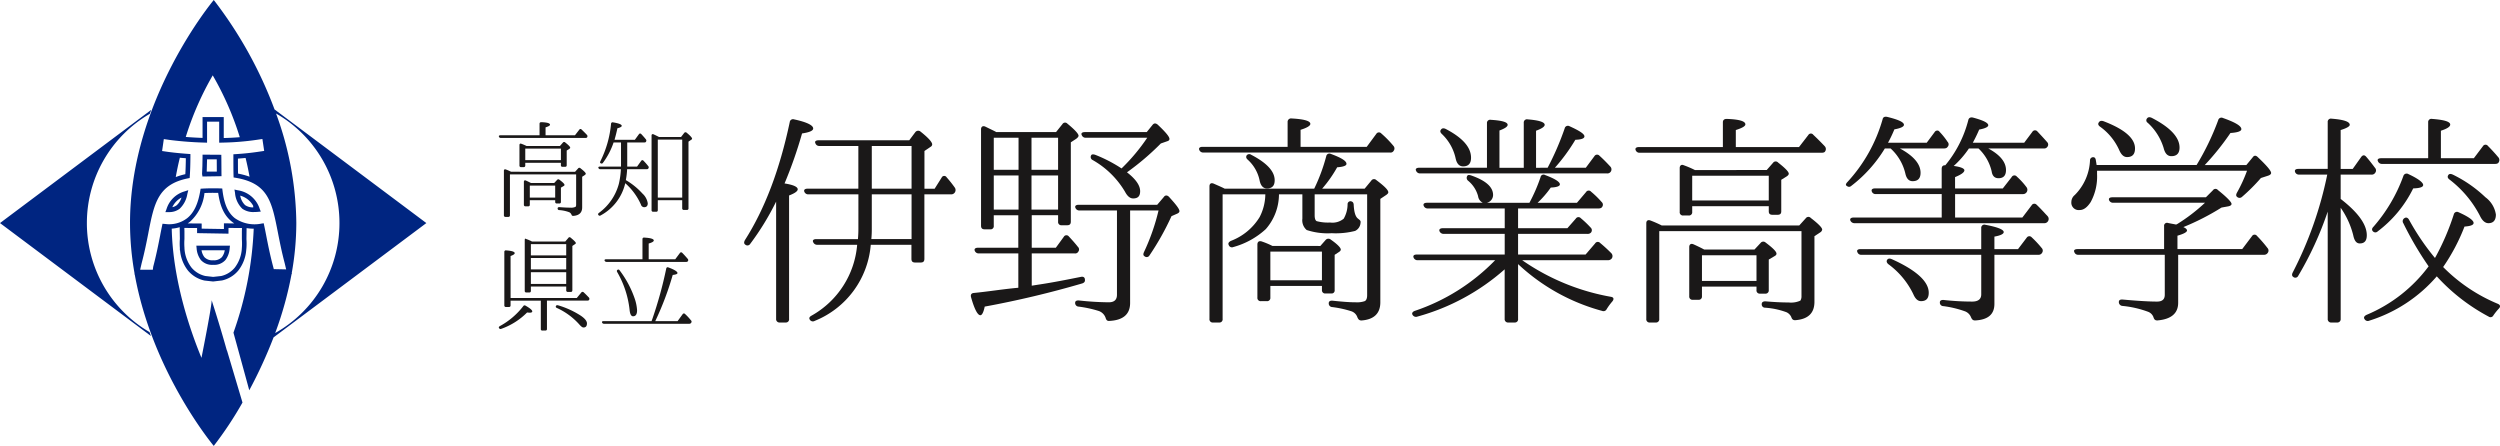 <svg xmlns="http://www.w3.org/2000/svg" xmlns:xlink="http://www.w3.org/1999/xlink" width="392.204" height="69.951" viewBox="0 0 392.204 69.951">
  <defs>
    <clipPath id="clip-path">
      <rect id="Rectangle_185" data-name="Rectangle 185" width="392.204" height="69.951" fill="none"/>
    </clipPath>
  </defs>
  <g id="Group_93" data-name="Group 93" clip-path="url(#clip-path)">
    <path id="Path_168" data-name="Path 168" d="M62.215,15.73V13.924c0-.167.1-.25.282-.25.913.034,1.361.165,1.361.4,0,.133-.233.265-.7.415V15.73h4.612l.681-.879a.217.217,0,0,1,.364-.017q.448.423.847.847a.3.3,0,0,1,.015.366c-.032.066-.116.1-.265.1H56.142a.291.291,0,0,1-.3-.2c-.049-.132.05-.216.233-.216Zm5.575,5.725.481-.53a.234.234,0,0,1,.366-.017c.563.43.83.712.83.845a.283.283,0,0,1-.133.2l-.432.282v4.8c0,.83-.464,1.278-1.41,1.344-.165,0-.233-.083-.282-.233a.707.707,0,0,0-.349-.348,5.582,5.582,0,0,0-1.559-.332.24.24,0,0,1-.25-.266c0-.132.1-.2.265-.2.582.049,1.145.083,1.693.083a1.667,1.667,0,0,0,.862-.133.571.571,0,0,0,.083-.332V21.87H57.569v6.4a.236.236,0,0,1-.265.265h-.415a.237.237,0,0,1-.266-.265V21.29c0-.182.116-.265.3-.2a8.208,8.208,0,0,1,.83.364Zm-2.373-4.048.465-.531a.234.234,0,0,1,.364-.017c.531.415.779.681.779.813,0,.067-.049.133-.149.2l-.4.25v2.306c0,.167-.083.25-.266.25h-.381c-.182,0-.265-.083-.265-.25v-.381H59.975v.415a.236.236,0,0,1-.265.265h-.381a.237.237,0,0,1-.266-.265v-3.2c0-.182.133-.282.3-.2a6.957,6.957,0,0,1,.813.349Zm-.9,5.807.449-.482a.247.247,0,0,1,.364-.032c.531.4.8.664.8.813,0,.066-.032.115-.116.165l-.447.266v2.223a.236.236,0,0,1-.265.265h-.383a.232.232,0,0,1-.248-.265v-.25H60.688v.713a.232.232,0,0,1-.265.248h-.4c-.167,0-.266-.083-.266-.248v-3.6c0-.2.133-.282.315-.2.332.149.6.282.781.381ZM59.975,19.63h5.592V17.82H59.975Zm.713,5.873h3.981V23.628H60.688Z" transform="translate(22.43 5.493)" fill="#1a1818"/>
    <path id="Path_169" data-name="Path 169" d="M71.51,16.851v3.783h1.543l.648-.9a.216.216,0,0,1,.364-.017,9.444,9.444,0,0,1,.73.83.278.278,0,0,1,.034.366c-.05.1-.133.132-.282.132H71.493a12.04,12.04,0,0,1-.2,1.709A10.993,10.993,0,0,1,73.9,24.866a2.594,2.594,0,0,1,.83,1.525c0,.415-.2.614-.565.614a.534.534,0,0,1-.5-.4A9.773,9.773,0,0,0,71.2,23.239,7.7,7.7,0,0,1,67.33,28.3a.239.239,0,0,1-.349-.084c-.083-.1-.049-.2.083-.314a8.274,8.274,0,0,0,3.136-4.58,12.8,12.8,0,0,0,.315-2.274H67.3a.3.3,0,0,1-.3-.182c-.066-.132.017-.233.216-.233h3.318V16.851H69.369a11.461,11.461,0,0,1-1.675,3.2.247.247,0,0,1-.364.049c-.1-.049-.1-.149-.034-.3a16.4,16.4,0,0,0,1.675-5.889.242.242,0,0,1,.315-.216c.913.149,1.361.331,1.361.547,0,.133-.216.265-.68.381-.116.565-.266,1.162-.449,1.81h3.186l.629-.863a.227.227,0,0,1,.383-.034c.282.3.53.582.712.813a.3.3,0,0,1,.034.366c-.049.1-.116.132-.265.132Zm8.446-.862.5-.648a.253.253,0,0,1,.381-.017c.565.465.847.781.847.929a.2.2,0,0,1-.1.15l-.464.315V27.172a.233.233,0,0,1-.25.265H80.4a.244.244,0,0,1-.266-.265V25.911H76.305v1.543c0,.182-.083.266-.248.266h-.465a.237.237,0,0,1-.265-.266v-11.7c0-.182.132-.265.315-.182.348.165.629.3.845.415ZM76.305,25.5h3.832V16.4H76.305Z" transform="translate(26.891 5.501)" fill="#1a1818"/>
    <path id="Path_170" data-name="Path 170" d="M55.98,40.5a11.679,11.679,0,0,0,3.684-3.136.245.245,0,0,1,.348-.083c.713.414,1.063.7,1.063.911,0,.135-.15.2-.432.2-.034,0-.165-.017-.381-.034A10.718,10.718,0,0,1,56.2,40.927a.252.252,0,0,1-.332-.116c-.083-.115-.032-.216.116-.314m1.692-4.413H68.059l.713-.863a.246.246,0,0,1,.364-.032c.282.264.547.53.813.812a.3.3,0,0,1,.05.366c-.05.1-.15.132-.3.132H63.38v4.448c0,.165-.083.248-.266.248h-.447a.22.22,0,0,1-.25-.248V36.5H57.672v.73c0,.182-.083.266-.248.266h-.465a.237.237,0,0,1-.265-.266V28.866a.232.232,0,0,1,.282-.25c.913.066,1.344.216,1.344.432q0,.223-.648.449Zm8.579-8.86.481-.565a.226.226,0,0,1,.364-.034c.531.432.813.715.813.848,0,.066-.049.1-.133.165l-.415.282v6.951c0,.167-.083.266-.248.266h-.449a.244.244,0,0,1-.265-.266v-.58H60.858v.664c0,.182-.083.265-.25.265h-.447a.237.237,0,0,1-.266-.265v-7.9c0-.2.034-.3.083-.282.017,0,.034.017.05.017a1.544,1.544,0,0,0,.216.083,6.245,6.245,0,0,1,.779.349Zm.149.415H60.858V29.4H66.4Zm0,2.173H60.858V31.6H66.4Zm0,2.223H60.858v1.842H66.4Zm-1.294,5.193a13.537,13.537,0,0,1,3.566,1.626c.664.447.98.863.98,1.211q0,.648-.548.648c-.182,0-.4-.184-.7-.531a10.63,10.63,0,0,0-3.483-2.539c-.15-.067-.2-.182-.133-.3.049-.116.165-.149.315-.116" transform="translate(22.427 10.665)" fill="#1a1818"/>
    <path id="Path_171" data-name="Path 171" d="M75.151,39.7l.15-.416a63.879,63.879,0,0,0,2.157-7.847.222.222,0,0,1,.332-.165c.962.348,1.426.663,1.426.879,0,.149-.248.25-.746.3a46.567,46.567,0,0,1-2.655,7.068l-.083.184h3.5l.8-1.1a.227.227,0,0,1,.366-.032,8.523,8.523,0,0,1,.913.978l.049.05a.275.275,0,0,1,0,.363.331.331,0,0,1-.3.15H67.686a.305.305,0,0,1-.3-.2c-.049-.133.034-.216.233-.216Zm-1.427-9.707V26.842a.232.232,0,0,1,.283-.25c1,.049,1.493.216,1.493.447,0,.167-.265.332-.8.482v2.471h4.165l.729-.978a.227.227,0,0,1,.366-.034c.282.283.565.6.862.946a.3.3,0,0,1,.034.364.321.321,0,0,1-.282.116H68.084a.32.32,0,0,1-.3-.2c-.049-.132.05-.216.25-.216Zm-3.583,1.742a15.728,15.728,0,0,1,2.356,4.4,6.8,6.8,0,0,1,.381,1.857c0,.631-.216.946-.631.946-.3,0-.481-.348-.547-1.046A15.073,15.073,0,0,0,69.76,32c-.084-.15-.067-.266.049-.349a.221.221,0,0,1,.332.083" transform="translate(27.067 10.682)" fill="#1a1818"/>
    <path id="Path_172" data-name="Path 172" d="M91.685,24.343c0,.286-.428.607-1.354.963V44.663a.5.5,0,0,1-.534.572h-.927a.526.526,0,0,1-.571-.572V26.269a41.8,41.8,0,0,1-4.065,6.63.507.507,0,0,1-.784.107c-.214-.143-.214-.392-.036-.712,3.137-4.92,5.456-11.088,7.023-18.5a.513.513,0,0,1,.677-.429c2,.429,3,.928,3,1.427,0,.356-.571.606-1.747.784a68.124,68.124,0,0,1-2.746,7.843c1.391.214,2.068.534,2.068.927m9.519.785H93.362a.654.654,0,0,1-.642-.428c-.107-.286.107-.464.5-.464H101.2v-6.7h-6.1a.625.625,0,0,1-.642-.429c-.142-.285.071-.463.5-.463h14.224l.963-1.284a.566.566,0,0,1,.82-.07c1.213.962,1.818,1.639,1.818,2a.434.434,0,0,1-.214.356l-1,.678v5.917h1.6l1.1-1.747a.44.44,0,0,1,.784-.036,18.164,18.164,0,0,1,1.249,1.57.678.678,0,0,1-.571,1.1h-4.172V35.251c0,.392-.178.571-.569.571h-.892c-.393,0-.571-.178-.571-.571V33.042h-6.382a14.084,14.084,0,0,1-8.8,11.941.553.553,0,0,1-.749-.178c-.178-.25-.071-.463.25-.642a14.062,14.062,0,0,0,7.166-11.121H94.752a.653.653,0,0,1-.642-.429c-.143-.285.071-.463.5-.463h6.524a18.08,18.08,0,0,0,.072-1.818Zm2.1,0V30.4a16.467,16.467,0,0,1-.071,1.747h6.311V25.128Zm0-.892h6.239v-6.7h-6.239Z" transform="translate(33.46 5.361)" fill="#1a1818"/>
    <path id="Path_173" data-name="Path 173" d="M122.021,15.209l1-1.248a.485.485,0,0,1,.784-.073c1.177.963,1.748,1.605,1.748,1.891,0,.143-.143.32-.392.5l-.82.535V29.253c0,.392-.178.571-.571.571h-.855a.508.508,0,0,1-.571-.571v-1h-4.135v5.1h3.779l1.248-1.71a.47.47,0,0,1,.784-.073c.428.464.927,1,1.426,1.64a.552.552,0,0,1,.071.75.547.547,0,0,1-.571.285h-6.737v5.062l.892-.143c2.424-.356,4.7-.819,6.845-1.246.391-.071.606.107.606.463.035.285-.107.464-.428.571a152.975,152.975,0,0,1-15.294,3.636c-.178.89-.428,1.354-.677,1.354-.428,0-.927-.927-1.461-2.816-.107-.392.035-.642.428-.677,2.209-.214,4.385-.571,6.63-.785l.356-.035V34.245h-6.2a.65.65,0,0,1-.641-.429c-.108-.285.107-.463.5-.463H116.1v-5.1h-3.849v1.64a.5.5,0,0,1-.571.571h-.856c-.391,0-.569-.178-.569-.571V14.781c0-.428.285-.606.677-.428.855.428,1.426.677,1.71.855Zm-5.882.89h-3.886v5.027h3.886Zm-3.886,11.266h3.886V22.016h-3.886ZM122.342,16.1h-4.17v5.027h4.17Zm0,5.917h-4.17v5.349h4.17Zm11.3,5.491v14.51c0,1.747-1.07,2.708-3.245,2.815-.356.036-.5-.142-.606-.5a1.735,1.735,0,0,0-1.1-1.068,17.8,17.8,0,0,0-3.137-.677.563.563,0,0,1-.535-.607c0-.25.214-.391.607-.356a44.858,44.858,0,0,0,4.669.286q1.283,0,1.284-1.177V27.506h-5.882a.651.651,0,0,1-.642-.428c-.108-.25.07-.464.5-.464h12.334l1.034-1.211c.213-.321.534-.321.819-.035,1.07,1.177,1.64,1.888,1.64,2.244,0,.143-.107.287-.356.394l-.892.391a42.151,42.151,0,0,1-3.458,6.166.5.5,0,0,1-.749.143c-.25-.143-.25-.356-.107-.677a33.2,33.2,0,0,0,2.282-6.524ZM136.316,16.1h-9.624a.653.653,0,0,1-.642-.426c-.143-.286.071-.464.5-.464h9.7l.892-1.106c.25-.321.5-.321.82-.07,1.213,1.14,1.853,1.89,1.853,2.246,0,.178-.107.286-.321.355l-1.033.359a40.5,40.5,0,0,1-5.311,4.526c1.389,1.071,2.066,2.069,2.066,2.958,0,.786-.356,1.141-1.1,1.141-.463,0-.89-.32-1.283-1.068a13.776,13.776,0,0,0-5.063-4.955.522.522,0,0,1-.213-.784c.107-.143.356-.143.712,0a22.423,22.423,0,0,1,4.029,2.1,29.951,29.951,0,0,0,4.029-4.812" transform="translate(43.652 5.513)" fill="#1a1818"/>
    <path id="Path_174" data-name="Path 174" d="M148.09,17.712V13.828a.536.536,0,0,1,.607-.571c2,.107,2.959.391,2.959.855,0,.286-.5.606-1.533.927v2.673H160.5l1.5-2.031a.486.486,0,0,1,.784-.071A16.392,16.392,0,0,1,164.7,17.57a.593.593,0,0,1,.035.749.55.55,0,0,1-.571.286h-29.3a.652.652,0,0,1-.641-.429c-.108-.285.107-.464.5-.464Zm4.172,6.56a27.585,27.585,0,0,0,1.89-5.1.5.5,0,0,1,.712-.356c1.64.606,2.46,1.1,2.46,1.569,0,.286-.5.464-1.462.535a19.649,19.649,0,0,1-2.352,3.35h6.667l1.033-1.248a.509.509,0,0,1,.785-.107c1.283.962,1.89,1.567,1.89,1.925,0,.143-.108.25-.286.392l-.963.642V42.1c0,1.747-1,2.708-2.958,2.851-.357,0-.5-.178-.642-.5a1.5,1.5,0,0,0-1-.962,16.246,16.246,0,0,0-2.959-.642.564.564,0,0,1-.535-.607c0-.285.214-.426.607-.391,1.354.142,2.567.25,3.6.25a3.757,3.757,0,0,0,1.427-.178c.25-.107.391-.429.391-.928V25.163h-8.234v3.279c0,.5.107.821.321.928a6.911,6.911,0,0,0,2.1.213,2.776,2.776,0,0,0,2.139-.606,4.606,4.606,0,0,0,.606-2.246.454.454,0,0,1,.678-.428c.178.071.285.25.285.606.071,1.106.285,1.782.677,2.068.25.213.464.321.393.642a1.506,1.506,0,0,1-.855,1.283,12.286,12.286,0,0,1-3.673.357,10.456,10.456,0,0,1-3.921-.5,2,2,0,0,1-.678-1.783V25.163h-3.671a8.322,8.322,0,0,1-2.068,5.454,12.362,12.362,0,0,1-5.1,2.816.526.526,0,0,1-.712-.321c-.143-.25,0-.464.321-.642a9.03,9.03,0,0,0,4.526-3.743,7.942,7.942,0,0,0,.892-3.565h-6.7V44.7a.5.5,0,0,1-.535.572H136.4a.51.51,0,0,1-.571-.572V23.916c0-.429.25-.606.677-.429.714.322,1.319.572,1.712.785Zm-9.875-5.311c2.46,1.283,3.673,2.6,3.673,3.992,0,.856-.392,1.283-1.213,1.283-.571,0-.963-.391-1.141-1.211a6.018,6.018,0,0,0-1.853-3.28c-.286-.25-.321-.463-.178-.712a.527.527,0,0,1,.712-.071m10.838,14.3.819-.927a.57.57,0,0,1,.82-.071c1.07.749,1.569,1.283,1.569,1.569a.431.431,0,0,1-.213.32l-.75.5v5.527a.472.472,0,0,1-.534.534h-.892a.5.5,0,0,1-.569-.534V39.53h-8.092v1.817a.51.51,0,0,1-.571.572h-.892a.51.51,0,0,1-.571-.572V33.041c0-.428.25-.606.642-.5a12.519,12.519,0,0,1,1.712.713Zm-7.843,5.383h8.092V34.146h-8.092Z" transform="translate(53.913 5.326)" fill="#1a1818"/>
    <path id="Path_175" data-name="Path 175" d="M174.663,27.334v3.1H182.4l1.319-1.5a.488.488,0,0,1,.785-.07,15.641,15.641,0,0,1,1.534,1.461.562.562,0,0,1,.07.785.688.688,0,0,1-.606.213H174.663v3.245h10.589l1.5-1.748a.488.488,0,0,1,.785-.07,23.482,23.482,0,0,1,1.747,1.6.652.652,0,0,1,.107.785.722.722,0,0,1-.642.321h-13.44A35.056,35.056,0,0,0,189.244,41.2c.428.071.5.356.214.713a9.636,9.636,0,0,0-.891,1.211.55.55,0,0,1-.714.286,31.174,31.174,0,0,1-13.19-7.344V44.66a.5.5,0,0,1-.533.571h-1a.525.525,0,0,1-.571-.571V36.887A34.369,34.369,0,0,1,158.873,44.3a.613.613,0,0,1-.749-.25c-.178-.25-.036-.5.321-.642a31.577,31.577,0,0,0,12.619-7.949H158.908a.653.653,0,0,1-.642-.429c-.107-.285.071-.463.5-.463h13.8V31.326h-9.589a.688.688,0,0,1-.642-.426c-.107-.286.108-.465.535-.465h9.7v-3.1H160.511a.638.638,0,0,1-.641-.391c-.143-.286.035-.5.5-.5h8.769a1.327,1.327,0,0,1-.749-1.034,4.723,4.723,0,0,0-1.569-2.425.567.567,0,0,1-.108-.784c.072-.143.286-.143.607-.036,2.246.785,3.422,1.783,3.422,3.066a1.265,1.265,0,0,1-.962,1.214h6.665a26.2,26.2,0,0,0,1.748-4.029.469.469,0,0,1,.712-.321c1.534.571,2.317,1.07,2.317,1.462,0,.285-.5.463-1.426.5a15.722,15.722,0,0,1-2.068,2.389H183.9l1.424-1.676a.487.487,0,0,1,.785-.07,14.5,14.5,0,0,1,1.676,1.639.552.552,0,0,1,.07.749c-.107.178-.285.25-.606.25Zm4.636-6.381a43.967,43.967,0,0,0,2.673-6.168.515.515,0,0,1,.749-.356c1.569.712,2.352,1.211,2.352,1.6,0,.321-.463.5-1.424.535a28.645,28.645,0,0,1-3.209,4.385h4.849l1.354-1.818a.487.487,0,0,1,.784-.071c.677.606,1.248,1.211,1.712,1.71a.637.637,0,0,1-.535,1.071H159.3a.653.653,0,0,1-.642-.429c-.143-.285.071-.463.5-.463h10.624V13.966a.5.5,0,0,1,.606-.534c1.747.107,2.638.356,2.638.784,0,.285-.428.571-1.284.892v5.847h3.814V13.894a.5.5,0,0,1,.607-.534q2.675.212,2.675.855c0,.285-.465.606-1.355.927v5.812Zm-16.007-6.1c2.673,1.391,3.992,2.888,3.992,4.528,0,.89-.392,1.355-1.248,1.355q-.908,0-1.176-1.284a7.456,7.456,0,0,0-2.174-3.816c-.249-.25-.286-.463-.107-.677.142-.214.391-.25.712-.107" transform="translate(63.495 5.366)" fill="#1a1818"/>
    <path id="Path_176" data-name="Path 176" d="M196.753,17.728V13.842c0-.356.213-.534.606-.534,1.961.07,2.924.356,2.924.855,0,.285-.5.571-1.5.892v2.673h9.909l1.462-1.89a.467.467,0,0,1,.785-.035q.963.908,1.817,1.817a.641.641,0,0,1,.036.785c-.072.143-.25.214-.571.214H183.706a.625.625,0,0,1-.642-.428c-.108-.286.108-.464.5-.464Zm11.978,12.3,1.033-1.141a.5.5,0,0,1,.785-.035c1.211.927,1.783,1.532,1.783,1.818a.615.615,0,0,1-.286.428l-.928.606V42c0,1.782-1,2.745-3.029,2.888-.356,0-.5-.178-.606-.5a1.529,1.529,0,0,0-.749-.749,12.067,12.067,0,0,0-3.352-.713.515.515,0,0,1-.534-.571c0-.285.213-.428.569-.428,1.248.107,2.461.178,3.636.178a3.592,3.592,0,0,0,1.854-.285,1.232,1.232,0,0,0,.178-.713V30.918H186.772v13.76a.51.51,0,0,1-.57.572h-.892a.511.511,0,0,1-.571-.572V29.669c0-.391.25-.569.642-.426a17.561,17.561,0,0,1,1.782.784Zm-5.1-8.7,1-1.141a.5.5,0,0,1,.782-.035c1.141.89,1.676,1.461,1.676,1.747,0,.143-.107.285-.321.426l-.856.535v4.955c0,.356-.177.535-.569.535h-.82c-.392,0-.57-.179-.57-.535V27H191.941v.89a.509.509,0,0,1-.571.571h-.82a.508.508,0,0,1-.57-.571v-6.88c0-.392.285-.606.642-.428a14.912,14.912,0,0,1,1.747.749Zm-1.925,12.477.962-1.034a.53.53,0,0,1,.785-.07c1.141.855,1.71,1.424,1.71,1.747,0,.143-.07.25-.249.356l-.962.569v4.779a.508.508,0,0,1-.571.569h-.82a.5.5,0,0,1-.534-.569v-.535h-8.556V41.15a.5.5,0,0,1-.57.534h-.855a.5.5,0,0,1-.57-.534V33.413c0-.428.285-.606.677-.428.714.321,1.284.606,1.676.82Zm-9.767-7.7h12.013V22.219H191.941Zm1.532,12.619h8.555V34.7h-8.555Z" transform="translate(73.535 5.346)" fill="#1a1818"/>
    <path id="Path_177" data-name="Path 177" d="M219.264,17.149l1.248-1.675a.482.482,0,0,1,.782-.071l-.177-.143a11.029,11.029,0,0,1,1.426,1.747.559.559,0,0,1,0,.785c-.108.178-.285.25-.607.25h-6.878c2.174,1.176,3.244,2.46,3.244,3.814,0,.892-.429,1.319-1.248,1.319-.572,0-.963-.391-1.141-1.213A7.716,7.716,0,0,0,213.6,18.04H212.7a21.293,21.293,0,0,1-5.276,5.882c-.25.214-.5.178-.784-.071-.108-.107-.036-.32.213-.569a24.322,24.322,0,0,0,5.491-9.805c.071-.356.321-.463.712-.391,1.748.428,2.638.82,2.638,1.248,0,.285-.5.534-1.5.713a20.255,20.255,0,0,1-1,2.1Zm15.292,0,1.284-1.712a.485.485,0,0,1,.785-.071c.569.607,1.068,1.141,1.532,1.676a.549.549,0,0,1,.035.749.587.587,0,0,1-.569.25h-8.7c1.854,1,2.781,2.139,2.781,3.387q0,1.283-1.176,1.283-.91,0-1.07-1.068a7.123,7.123,0,0,0-2.069-3.6h-1.5a14.907,14.907,0,0,1-2.387,2.745c1.1.143,1.675.392,1.675.677,0,.321-.5.678-1.462,1.071v1.78h7.487l1.389-1.78a.487.487,0,0,1,.821-.073,11.186,11.186,0,0,1,1.5,1.64.679.679,0,0,1-.57,1.1H223.719v3.673h10.552l1.462-1.925a.485.485,0,0,1,.784-.071c.642.606,1.176,1.213,1.712,1.782a.65.65,0,0,1,.07.785.658.658,0,0,1-.606.32h-29.73a.7.7,0,0,1-.678-.426c-.107-.286.107-.464.535-.464h13.8V25.2H211.277a.613.613,0,0,1-.641-.463c-.071-.25.107-.429.534-.429h10.446V21.249c0-.392.178-.571.534-.571h.035a18.134,18.134,0,0,0,3.6-7.059c.072-.356.322-.5.714-.428,1.6.428,2.424.82,2.424,1.213,0,.25-.463.5-1.426.677-.391.927-.749,1.6-1,2.068Zm-4.669,17.575v7.7c0,1.64-1,2.5-3.029,2.6-.357,0-.5-.178-.642-.5a1.639,1.639,0,0,0-1.034-.962,16.1,16.1,0,0,0-3.315-.785.544.544,0,0,1-.535-.606c0-.25.214-.391.606-.357a41.114,41.114,0,0,0,4.456.25c.963,0,1.427-.391,1.427-1.14v-6.2H209.031a.613.613,0,0,1-.642-.428c-.142-.286.073-.464.5-.464h18.931V30.517a.49.49,0,0,1,.642-.5c1.925.357,2.886.75,2.886,1.141,0,.286-.463.535-1.461.713v1.961h3.706l1.355-1.783a.487.487,0,0,1,.785-.07,16.219,16.219,0,0,1,1.567,1.675.59.59,0,0,1,.073.749.629.629,0,0,1-.607.321Zm-16.113.677c3.886,1.747,5.81,3.53,5.81,5.276,0,.89-.392,1.319-1.211,1.319-.5,0-.892-.356-1.212-1.1a12.55,12.55,0,0,0-3.922-4.706c-.25-.216-.32-.464-.178-.678s.392-.25.713-.107" transform="translate(82.999 5.248)" fill="#1a1818"/>
    <path id="Path_178" data-name="Path 178" d="M251.468,20.62a40.4,40.4,0,0,0,3.388-7.023.524.524,0,0,1,.749-.356c1.925.677,2.888,1.248,2.888,1.747,0,.321-.572.534-1.713.606a40.77,40.77,0,0,1-4.027,5.027h6.524l1-1.213c.213-.32.5-.32.785-.035,1.391,1.319,2.1,2.139,2.1,2.5,0,.142-.143.32-.5.426l-1.1.356A28.907,28.907,0,0,1,258.6,25.61a.559.559,0,0,1-.785,0c-.178-.142-.178-.356,0-.677a22.905,22.905,0,0,0,1.569-3.422H235.854v.534a8.318,8.318,0,0,1-1,4.386c-.534.819-1.1,1.248-1.71,1.248a1.161,1.161,0,0,1-1.32-1.284,1.422,1.422,0,0,1,.535-1.07,8.181,8.181,0,0,0,2.389-5.419.488.488,0,0,1,.606-.5q.269.055.321.535c.071.428.108.642.108.677Zm-1.5,10.266c0,.25-.5.535-1.5.82v2.1h10.16l1.534-2.031a.466.466,0,0,1,.784-.035,20.516,20.516,0,0,1,1.64,1.89.593.593,0,0,1,.035.784.668.668,0,0,1-.606.285H248.58v7.523c0,1.675-1.1,2.6-3.279,2.78-.356,0-.5-.178-.606-.535a1.425,1.425,0,0,0-.821-.819,15.87,15.87,0,0,0-4.064-.927.6.6,0,0,1-.534-.642c0-.25.214-.392.606-.356,2.354.213,4.172.32,5.383.32.82,0,1.213-.356,1.213-1.068V34.7H232.931a.608.608,0,0,1-.641-.426c-.143-.286.07-.465.5-.465h13.582v-3.6a.461.461,0,0,1,.606-.5c.321.071.749.143,1.284.25l.213-.107a27.532,27.532,0,0,0,4.313-3.315H238.42a.668.668,0,0,1-.676-.392c-.108-.286.07-.464.534-.464H252.93l1.1-1.1a.485.485,0,0,1,.785-.036c1.427,1.141,2.139,1.891,2.139,2.176,0,.178-.179.321-.571.391l-1,.179a38.643,38.643,0,0,1-5.988,3.066c.392.178.569.356.569.534M236.853,13.74c3.279,1.248,4.955,2.673,4.955,4.278,0,.927-.429,1.354-1.249,1.354-.534,0-.927-.392-1.248-1.141a9.077,9.077,0,0,0-2.994-3.636c-.285-.214-.356-.428-.178-.677.143-.214.356-.286.714-.178m7.557-.535c2.923,1.5,4.385,3.066,4.385,4.671,0,.892-.428,1.354-1.283,1.354-.607,0-1-.428-1.213-1.283a8.8,8.8,0,0,0-2.5-3.957.448.448,0,0,1-.107-.677c.143-.214.392-.25.712-.108" transform="translate(93.135 5.27)" fill="#1a1818"/>
    <path id="Path_179" data-name="Path 179" d="M262.115,27.864a52.358,52.358,0,0,1-4.634,10.088.494.494,0,0,1-.784.143c-.215-.143-.215-.392-.072-.678a59.05,59.05,0,0,0,5.419-15.363h-4.421a.615.615,0,0,1-.642-.464c-.072-.285.143-.428.535-.428h4.6V13.819a.5.5,0,0,1,.607-.535c1.89.143,2.851.464,2.851.963,0,.25-.5.534-1.426.82v6.1h1.89l1.319-1.855c.249-.356.535-.356.785-.07.5.569.962,1.176,1.389,1.747a.6.6,0,0,1,.036.784.634.634,0,0,1-.607.286h-4.812v3.814c2.71,2.1,4.1,3.992,4.1,5.7,0,.855-.356,1.283-1.1,1.283-.536,0-.856-.428-1.035-1.318a13.059,13.059,0,0,0-1.961-4.278V44.691a.525.525,0,0,1-.571.571h-.891a.525.525,0,0,1-.571-.571Zm11.836,1.783a.564.564,0,0,1,.25-.785c.249-.143.5-.035.677.286a38.1,38.1,0,0,0,4.064,5.988l.142-.25a38.273,38.273,0,0,0,2.817-6.6.51.51,0,0,1,.749-.321c1.605.713,2.354,1.284,2.354,1.676,0,.32-.465.5-1.427.569a30.468,30.468,0,0,1-3.352,6.346,26.134,26.134,0,0,0,8.593,5.777c.392.177.428.463.142.747a9.391,9.391,0,0,0-.855,1.07.5.5,0,0,1-.749.178,30.167,30.167,0,0,1-8.129-6.309,23.066,23.066,0,0,1-10.586,6.951.576.576,0,0,1-.749-.25c-.179-.25-.036-.5.356-.677a23.371,23.371,0,0,0,9.7-7.593,52.053,52.053,0,0,1-3.992-6.808m-4.671.606a25.006,25.006,0,0,0,4.706-7.986.529.529,0,0,1,.784-.285c1.534.713,2.317,1.319,2.317,1.712,0,.32-.5.5-1.567.534a18.71,18.71,0,0,1-5.562,6.737.514.514,0,0,1-.749,0c-.213-.213-.178-.463.071-.712m8.591-10.765V13.854a.5.5,0,0,1,.606-.534c1.926.142,2.853.428,2.853.89,0,.321-.464.642-1.462.963v4.315h5.168l1.427-1.89a.467.467,0,0,1,.785-.036c.5.5,1.033,1.071,1.6,1.747a.65.65,0,0,1,.107.785c-.107.213-.285.286-.606.286H270.635a.652.652,0,0,1-.641-.429c-.143-.286.071-.463.5-.463Zm3.851,2.567a20.212,20.212,0,0,1,5.133,3.563,4.123,4.123,0,0,1,1.64,2.711c0,.89-.392,1.354-1.177,1.354-.5,0-.962-.391-1.318-1.141a16.955,16.955,0,0,0-4.777-5.7c-.286-.214-.357-.428-.214-.677s.392-.25.714-.107" transform="translate(103.059 5.335)" fill="#1a1818"/>
    <path id="Path_180" data-name="Path 180" d="M13.631,30.052A19.8,19.8,0,0,1,23.5,12.919c.077-.21.153-.421.231-.627L0,30.056,23.685,47.78q-.116-.307-.227-.62a19.794,19.794,0,0,1-9.828-17.108" transform="translate(0 4.938)" fill="#002581"/>
    <path id="Path_181" data-name="Path 181" d="M33.258,61.231a72.948,72.948,0,0,0,3.813-8.3L61.04,34.995,37.225,17.169A65.555,65.555,0,0,0,27.692,0s-13.14,15.659-13.14,34.975a45.583,45.583,0,0,0,.713,7.93l-.029.129h.052c2.767,15.432,12.4,26.918,12.4,26.918a56.692,56.692,0,0,0,4.508-6.8l-2.438-8.19-.013.034c-1.163-4.163-2.384-7.895-2.384-7.895.022.81-1.184,6.953-1.6,9.036-1.839-4.453-4.481-12.2-4.666-20.266a5.64,5.64,0,0,0,1.248-.228l.027,1.842a10.273,10.273,0,0,0,0,1.424l0,.359h.032a5.968,5.968,0,0,0,1.243,3.183,4.684,4.684,0,0,0,2.6,1.563l1.34.149h0L28.98,44a4.633,4.633,0,0,0,2.558-1.556,6,6,0,0,0,1.25-3.253l.028-.3a9.828,9.828,0,0,0,0-1.378l.024-1.727a6.867,6.867,0,0,0,1.117.091A55.371,55.371,0,0,1,30.779,52.19c.568,2.056,1.762,6.4,2.48,9.041M29.284,35.037v.893l-3.49-.059v-.807L23.6,35.047c.123-.083.244-.17.362-.264a7.061,7.061,0,0,0,2.271-4.5c.664-.031,1.406-.038,2.149-.022.306,2.178.969,3.572,2.149,4.515.122.1.247.186.376.272Zm-.228-5.168-.036-.3-.307-.01c-.655-.022-1.672-.034-2.8.028l-.287.017-.046.283c-.35,2.114-1.006,3.493-2.062,4.341a4.644,4.644,0,0,1-3.482.907l-.387-.034-.066.311c-.081.391-.167.817-.286,1.424l0,.017c-.283,1.441-.6,3.074-1.107,4.993l-.06.474h-1.99l.23-1c.478-1.805.793-3.409,1.071-4.823l0-.02c.892-4.546,1.48-7.55,6.2-8.495l.269-.053.018-.273c.06-.865.093-1.866.1-3.151l0-.338-.336-.022c-1.793-.126-2.956-.286-3.172-.317l-.936-.136.271-1.871.935.135a54.227,54.227,0,0,0,5.482.416l.367.011V19.083H28.54v3.3l.364-.007a42.319,42.319,0,0,0,5.479-.432l.936-.14.28,1.871-.936.14c-1.113.167-2.311.292-3.56.369l-.335.02v.336c0,1.149,0,2.1.024,3.005l.01.294.29.048c5.142.847,5.712,3.758,6.657,8.579.279,1.419.593,3.026,1.072,4.833l.227.963-1.941-.042-.112-.428c-.495-1.869-.817-3.513-1.1-4.962-.114-.586-.207-1.056-.3-1.476l-.067-.325-.328.042a5.372,5.372,0,0,1-4.215-.856c-1.071-.856-1.665-2.2-1.927-4.35M23.073,35.76l2,.014v.8L30,36.659l0-.9,2.114.014-.014.52v1.239a9.764,9.764,0,0,1,.011,1.166l-.013.177a5.459,5.459,0,0,1-1.113,3.112A3.894,3.894,0,0,1,28.86,43.3l-1.263.14L26.372,43.3a3.938,3.938,0,0,1-2.17-1.315,5.436,5.436,0,0,1-1.112-3.112l0-.035a9.258,9.258,0,0,1,0-1.337v-1.22ZM31.5,27.235c-.018-.756-.018-1.577-.017-2.354q.612-.044,1.2-.1c.231.946.442,1.929.622,2.942a10.992,10.992,0,0,0-1.81-.488m-8.186-2.408c-.011.98-.038,1.8-.081,2.5a10.221,10.221,0,0,0-1.5.451c.185-1.046.4-2.058.641-3.032q.429.04.938.078M47.409,34.99A19.8,19.8,0,0,1,37.326,52.249,55.387,55.387,0,0,0,39.894,43h.063l-.036-.156a44.675,44.675,0,0,0,.72-7.872,50.825,50.825,0,0,0-3.181-17.166A19.8,19.8,0,0,1,47.409,34.99M31.772,21.522q-1.215.1-2.515.132V18.367H25.931v3.269c-.991-.035-1.885-.093-2.635-.151a47.267,47.267,0,0,1,4.232-9.664,47.262,47.262,0,0,1,4.244,9.7" transform="translate(5.846 0)" fill="#002581"/>
    <path id="Path_182" data-name="Path 182" d="M25.638,17.687v-.359l-2.946-.02,0,.355c-.008,1.026-.034,1.9-.077,2.69l.07.384,2.984-.048-.008-.366c-.021-.876-.021-1.819-.018-2.637m-.706,2.286H23.346c.027-.583.045-1.215.055-1.929H24.92c0,.792,0,1.391.011,1.929" transform="translate(9.084 6.954)" fill="#002581"/>
    <path id="Path_183" data-name="Path 183" d="M18.694,24.235l-.186.491.524,0a2.707,2.707,0,0,0,1.712-.521,4.082,4.082,0,0,0,1.207-2.295l.153-.625-.613.2a4.157,4.157,0,0,0-2.8,2.756m.907-.286a3.228,3.228,0,0,1,1.444-1.511,2.7,2.7,0,0,1-.75,1.2,1.61,1.61,0,0,1-.694.308" transform="translate(7.436 8.549)" fill="#002581"/>
    <path id="Path_184" data-name="Path 184" d="M29.892,24.714l.477-.039-.172-.446a4.263,4.263,0,0,0-3.437-2.9l-.521-.115.091.526a3.858,3.858,0,0,0,1.141,2.481,2.94,2.94,0,0,0,1.864.52c.177,0,.364-.008.558-.025m-.7-.7a2.147,2.147,0,0,1-1.28-.36,2.663,2.663,0,0,1-.767-1.486,3.32,3.32,0,0,1,2.028,1.58c.007.088.013.177.018.266" transform="translate(10.541 8.522)" fill="#002581"/>
    <path id="Path_185" data-name="Path 185" d="M22.682,29.741a2.343,2.343,0,0,0,1.929.758,2.344,2.344,0,0,0,1.93-.758,3.443,3.443,0,0,0,.664-1.846l.042-.4H21.974l.043.4a3.443,3.443,0,0,0,.664,1.846m3.751-1.527a2.359,2.359,0,0,1-.444,1.07,1.683,1.683,0,0,1-1.378.5,1.676,1.676,0,0,1-1.377-.5,2.34,2.34,0,0,1-.444-1.068Z" transform="translate(8.828 11.047)" fill="#002581"/>
  </g>
</svg>
